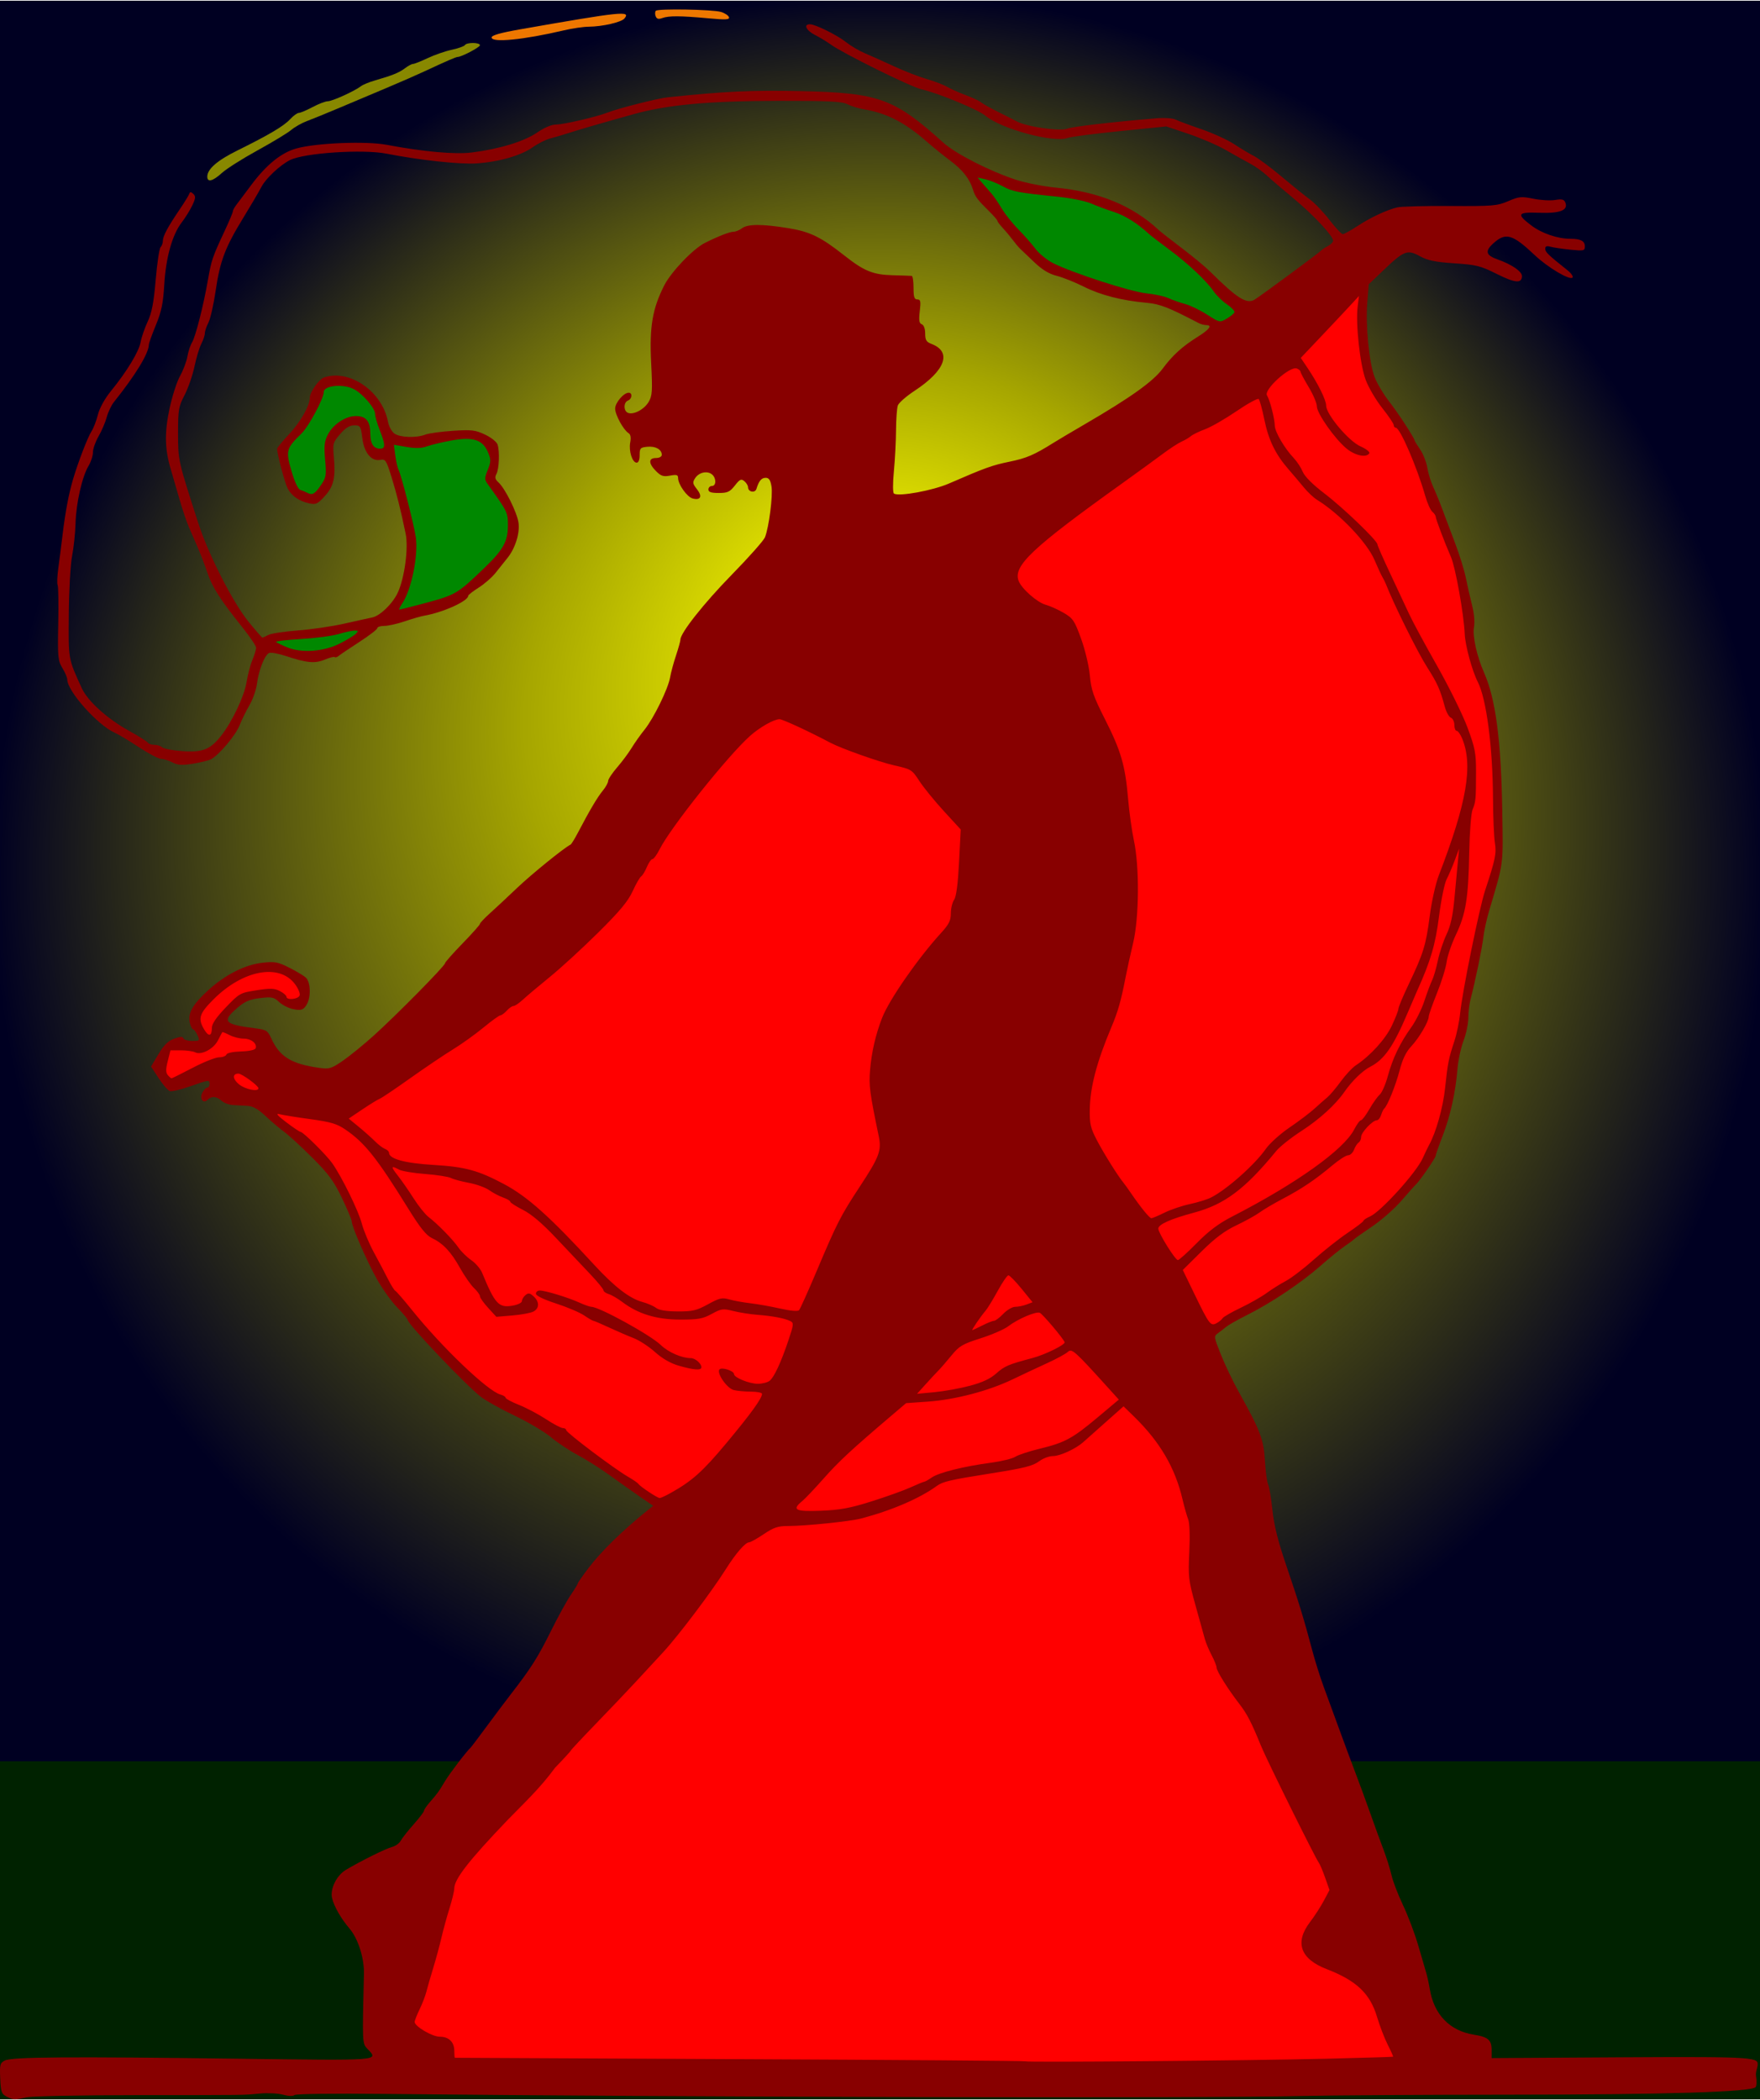<?xml version='1.0' encoding='us-ascii'?><!DOCTYPE svg PUBLIC '-//W3C//DTD SVG 1.0//EN' 'http://www.w3.org/TR/2001/REC-SVG-20010904/DTD/svg10.dtd'><svg xmlns="http://www.w3.org/2000/svg" xmlns:xlink="http://www.w3.org/1999/xlink" viewBox="0 0 755 900" version="1.1" x='0' y='0' width="503" height="600"><style type="text/css">

path,rect,circle,ellipse,polygon { 
  fill:#ffffff;stroke-width:0;stroke:none;fill-opacity:1; 
}
.space { fill:#002200;}
.sun { fill:url(#rg);}
.f1 { fill:#880000; }
.d1,.f2 { fill:#ff0000; }
.f3 { fill:#008800; }
.f4 { fill:#888800; }
.f5 { fill:#ee7700; }
.d2,.f6 { fill:#00ff00; }
.f7 { fill:#77ee00; }
.d3,.f8 { fill:#dddd00; }
.f9 { fill:#000088; }
.f10 { fill:#880088; }
.f11 { fill:#ee0077; }
.f12 { fill:#008888; }
.f13 { fill:#777777; }
.f14 { fill:#dd6666; }
.f15 { fill:#00ee77; }
.f16 { fill:#66dd66; }
.f17 { fill:#cccc55; }
.d4,.f18 { fill:#0000ff; }
.f19 { fill:#8800ff; }
.d5,.f20 { fill:#ff00ff;}
.f21 { fill:#0088ff; }
.f22 { fill:#8888ff; }
.f23 { fill:#ff88ff; }
.d6,.f24 { fill:#00ffff; }
.f25 { fill:#88ffff; }
.d7,.f26 { fill:#ffffff; }
</style>
<defs>
  <radialGradient id="rg" fy='.35'>
    <stop stop-color="#ffffff" stop-opacity="1" offset="0"/>
    <stop stop-color="#ffff00" stop-opacity="1" offset=".1"/>
    <stop stop-color="#d6d600" stop-opacity="1" offset=".2"/>
    <stop stop-color="#A6A600" stop-opacity="1" offset=".4"/>
    <stop stop-color="#000022" stop-opacity="1" offset="1"/>
  </radialGradient>
</defs>
<g><rect x='0' y='0' width="755" height="900" class='space'/>
<rect x='0' y='0' width="755" height="755" class='sun'/>
<g><path class="f1" d="m 2.886,898.828 c -2.228,-1.124 -2.532,-1.971 -2.791,-7.794 -0.265,-5.949 -0.086,-6.639 2,-7.713 2.957,-1.523 26.985,-1.704 100.541,-0.757 61.398,0.79 59.811,0.91 55.062,-4.145 -2.315,-2.464 -2.293,-2.022 -1.58,-32.3 0.158,-6.698 -2.513,-15.085 -6.16,-19.341 -3.642,-4.251 -6.666,-9.526 -7.512,-13.101 -0.92,-3.892 1.916,-9.698 5.903,-12.083 6.256,-3.743 17.187,-9.17 19.786,-9.822 1.481,-0.372 3.175,-1.578 3.765,-2.68 0.59,-1.102 3.078,-4.262 5.529,-7.022 2.451,-2.76 4.456,-5.387 4.456,-5.838 0,-0.451 1.138,-2.124 2.528,-3.717 3.351,-3.838 3.64,-4.237 6.436,-8.896 2.034,-3.39 9.273,-12.879 11.06,-14.5 0.303,-0.275 3.367,-4.325 6.808,-9 3.441,-4.675 8.176,-10.975 10.522,-14 8.523,-10.992 11.518,-15.707 17.015,-26.797 3.08,-6.214 6.957,-13.27 8.615,-15.68 1.659,-2.41 3.015,-4.634 3.015,-4.941 0,-0.307 2.054,-3.259 4.564,-6.56 5.436,-7.148 14.691,-16.189 25.339,-24.754 l 2.403,-1.933 -5.684,-3.917 c -3.126,-2.154 -8.932,-6.268 -12.903,-9.141 -3.97,-2.873 -10.144,-6.778 -13.719,-8.679 -3.575,-1.9 -8.75,-5.344 -11.5,-7.654 -2.75,-2.309 -9.725,-6.452 -15.5,-9.206 -5.775,-2.754 -12.3,-6.377 -14.5,-8.051 -6.243,-4.75 -31.5,-31.278 -31.5,-33.085 0,-0.371 -2.046,-2.797 -4.547,-5.389 -2.501,-2.592 -6.428,-8.089 -8.727,-12.214 -4.324,-7.758 -10.726,-22.469 -10.726,-24.647 0,-0.682 -1.899,-5.203 -4.22,-10.047 -3.472,-7.245 -5.733,-10.313 -12.75,-17.306 -4.691,-4.675 -10.08,-9.625 -11.975,-11 -1.895,-1.375 -5.478,-4.412 -7.963,-6.75 -3.229,-3.037 -5.456,-4.3 -7.805,-4.425 -1.808,-0.096 -4.639,-0.254 -6.292,-0.35 -1.653,-0.096 -3.826,-0.917 -4.829,-1.825 -2.154,-1.95 -4.304,-2.112 -5.966,-0.45 -1.935,1.935 -3.674,-0.446 -2.257,-3.093 0.62,-1.159 1.562,-2.107 2.093,-2.107 0.531,0 0.965,-0.675 0.965,-1.5 0,-1.937 -0.216,-1.911 -8.496,1.01 -3.848,1.358 -7.677,2.252 -8.51,1.988 -0.833,-0.264 -2.994,-2.741 -4.802,-5.503 l -3.288,-5.022 3.193,-5.338 c 2.345,-3.92 4.138,-5.68 6.752,-6.625 2.61,-0.944 3.66,-0.983 3.939,-0.149 0.209,0.626 1.907,1.138 3.775,1.138 3.259,0 3.349,-0.101 2.256,-2.5 -0.626,-1.375 -1.481,-2.5 -1.899,-2.5 -0.418,0 -1.049,-1.317 -1.403,-2.927 -0.88,-4.006 1.254,-7.748 7.864,-13.789 7.302,-6.674 15.765,-10.975 23.265,-11.823 5.3,-0.6 6.621,-0.363 11.424,2.045 2.987,1.497 6.219,3.416 7.181,4.264 2.232,1.965 2.332,8.955 0.172,12.039 -1.329,1.898 -2.157,2.15 -5.25,1.601 -2.019,-0.358 -4.835,-1.735 -6.256,-3.059 -2.323,-2.164 -3.155,-2.34 -8.228,-1.744 -4.434,0.521 -6.506,1.401 -9.666,4.106 -6.932,5.933 -5.875,7.162 7.628,8.868 4.707,0.594 5.293,0.964 6.813,4.285 3.633,7.942 8.598,10.987 20.671,12.678 4.218,0.591 5.116,0.318 10,-3.029 2.951,-2.023 8.948,-6.903 13.327,-10.846 9.604,-8.648 30.522,-29.856 30.532,-30.955 0,-0.432 3.381,-4.257 7.504,-8.5 4.123,-4.243 7.498,-8.033 7.5,-8.423 0,-0.39 1.904,-2.415 4.229,-4.5 2.324,-2.085 7.612,-7.016 11.75,-10.957 6.174,-5.881 20.339,-17.353 22.889,-18.538 0.349,-0.162 1.814,-2.545 3.256,-5.295 4.961,-9.463 8.244,-15.006 10.559,-17.827 1.276,-1.555 2.32,-3.44 2.32,-4.189 0,-0.749 1.731,-3.362 3.846,-5.806 2.115,-2.444 4.902,-6.184 6.192,-8.311 1.29,-2.127 3.8,-5.672 5.578,-7.878 3.941,-4.889 10.155,-17.612 10.964,-22.448 0.326,-1.948 1.454,-6.13 2.506,-9.295 1.052,-3.165 1.914,-6.254 1.914,-6.866 0,-2.876 10.106,-15.643 22.041,-27.843 7.243,-7.404 13.636,-14.604 14.207,-16 1.701,-4.163 3.469,-17.844 2.821,-21.829 -0.446,-2.744 -1.09,-3.709 -2.477,-3.709 -1.839,0 -2.918,1.283 -3.982,4.733 -0.601,1.948 -3.61,1.35 -3.61,-0.718 0,-0.699 -0.71,-1.86 -1.578,-2.58 -1.35,-1.12 -1.939,-0.848 -4.072,1.878 -2.135,2.728 -3.133,3.187 -6.922,3.187 -3.269,0 -4.428,-0.393 -4.428,-1.5 0,-0.825 0.675,-1.5 1.5,-1.5 1.914,0 1.952,-3.38 0.055,-4.954 -2.033,-1.687 -5.574,-0.927 -7.208,1.547 -1.22,1.847 -1.131,2.413 0.764,4.821 2.411,3.065 1.571,4.838 -1.867,3.939 -2.394,-0.626 -6.244,-6.032 -6.244,-8.767 0,-1.37 -0.631,-1.559 -3.445,-1.031 -2.855,0.536 -3.882,0.209 -6,-1.909 -3.305,-3.305 -3.328,-5.646 -0.055,-5.646 1.457,0 2.5,-0.575 2.5,-1.378 0,-2.289 -2.675,-3.778 -6.185,-3.441 -3.011,0.289 -3.314,0.617 -3.306,3.568 0.01,1.985 -0.49,3.25 -1.275,3.25 -1.873,0 -3.462,-4.976 -2.769,-8.672 0.4,-2.133 0.155,-3.464 -0.739,-4.01 -2.171,-1.328 -5.728,-7.855 -5.728,-10.512 0,-2.508 3.672,-6.806 5.814,-6.806 1.711,0 1.46,2.681 -0.315,3.362 -1.953,0.749 -1.94,4.532 0.018,5.284 2.425,0.93 6.95,-1.474 8.861,-4.709 1.55,-2.625 1.678,-4.612 1.072,-16.708 -0.777,-15.499 0.524,-23.219 5.599,-33.229 2.949,-5.817 12.417,-15.713 17.451,-18.24 5.683,-2.853 10.572,-4.76 12.284,-4.792 0.944,-0.018 2.59,-0.693 3.657,-1.5 2.442,-1.847 8.608,-1.858 19.831,-0.037 9.323,1.513 14.02,3.8 23.989,11.68 8.489,6.71 12.334,8.288 20.739,8.509 4.125,0.108 7.838,0.238 8.25,0.288 0.412,0.05 0.75,2.341 0.75,5.091 0,3.967 0.339,5 1.639,5 1.381,0 1.545,0.794 1.042,5.047 -0.462,3.902 -0.267,5.174 0.861,5.607 0.884,0.339 1.458,1.905 1.458,3.977 0,2.783 0.496,3.606 2.668,4.432 8.922,3.392 6.051,11.396 -7.217,20.118 -3.548,2.333 -6.778,5.159 -7.177,6.28 -0.399,1.121 -0.748,5.863 -0.776,10.538 -0.028,4.675 -0.439,12.597 -0.914,17.605 -0.512,5.401 -0.494,9.333 0.044,9.666 2.176,1.345 16.638,-1.311 23.588,-4.331 15.577,-6.77 18.535,-7.835 25.968,-9.357 7.263,-1.486 10.585,-2.911 18.815,-8.069 1.925,-1.206 8,-4.811 13.5,-8.011 19.543,-11.369 29.32,-18.345 33.363,-23.803 4.322,-5.835 8.409,-9.526 15.387,-13.896 4.8,-3.006 6.011,-4.803 3.236,-4.803 -0.833,0 -2.295,-0.408 -3.25,-0.907 -12.861,-6.72 -16.549,-8.149 -22.393,-8.673 -10.518,-0.943 -19.644,-3.295 -26.825,-6.911 -3.742,-1.885 -8.948,-3.966 -11.568,-4.626 -3.316,-0.835 -6.229,-2.595 -9.587,-5.791 -2.653,-2.526 -5.395,-5.137 -6.094,-5.803 -0.699,-0.666 -2.171,-2.418 -3.271,-3.893 -1.1,-1.475 -3.013,-3.763 -4.25,-5.085 -1.238,-1.321 -2.25,-2.676 -2.25,-3.01 0,-0.334 -1.688,-2.271 -3.75,-4.304 -4.834,-4.764 -5.846,-6.125 -6.742,-9.074 -1.401,-4.611 -4.395,-8.44 -9.69,-12.394 -2.925,-2.184 -7.38,-5.784 -9.9,-8 -9.549,-8.397 -17.332,-12.425 -27.159,-14.058 -2.342,-0.389 -5.563,-1.376 -7.157,-2.192 -2.357,-1.207 -7.914,-1.477 -29.729,-1.443 -29.718,0.046 -47.465,1.68 -61.872,5.697 -14.247,3.972 -23.279,6.592 -28,8.122 -2.475,0.802 -6.021,1.849 -7.88,2.326 -1.859,0.477 -5.234,2.177 -7.5,3.777 -5.014,3.541 -14.433,6.25 -23.993,6.901 -7.139,0.486 -24.563,-1.39 -38.626,-4.158 -10.219,-2.012 -35.404,-0.343 -41.5,2.75 -4.29,2.177 -10.352,7.866 -12.221,11.469 -1.079,2.08 -4.584,8.056 -7.79,13.281 -7.782,12.685 -9.98,18.478 -11.846,31.23 -0.864,5.901 -2.262,12.066 -3.107,13.7 -0.845,1.634 -1.536,3.691 -1.536,4.57 0,0.88 -0.677,2.909 -1.506,4.511 -0.828,1.601 -2.153,5.989 -2.944,9.751 -0.791,3.761 -2.701,9.275 -4.244,12.252 -2.58,4.978 -2.805,6.299 -2.796,16.45 0.01,11.647 -0.025,11.491 8.701,38.537 4.29,13.295 14.717,33.779 21.415,42.069 3.08,3.812 5.804,6.931 6.053,6.931 0.249,0 1.401,-0.507 2.559,-1.127 1.158,-0.62 6.866,-1.486 12.684,-1.923 5.818,-0.438 14.853,-1.771 20.078,-2.962 5.225,-1.191 10.504,-2.357 11.732,-2.591 3.378,-0.643 8.82,-5.904 11.025,-10.658 2.926,-6.309 4.649,-19.162 3.386,-25.26 -2.132,-10.295 -3.861,-17.206 -6.143,-24.556 -2.162,-6.963 -2.545,-7.541 -4.727,-7.124 -3.847,0.735 -6.945,-3.017 -7.739,-9.374 -0.639,-5.114 -0.838,-5.425 -3.479,-5.425 -1.995,0 -3.73,1.079 -6.033,3.75 -3.076,3.569 -3.205,4.047 -2.674,9.901 0.8,8.819 -0.078,12.524 -3.974,16.776 -3.024,3.301 -3.777,3.643 -6.629,3.017 -4.346,-0.955 -7.566,-3.194 -9.237,-6.426 -1.221,-2.362 -4.509,-14.739 -4.509,-16.974 0,-0.458 2.28,-3.242 5.068,-6.188 4.837,-5.112 8.932,-12.251 8.932,-15.571 0,-2.561 3.946,-8.132 6.3,-8.894 10.951,-3.547 24.837,6.163 27.257,19.058 0.371,1.98 1.623,4.264 2.782,5.075 2.444,1.712 9.314,1.939 13.26,0.438 1.501,-0.571 6.818,-1.304 11.815,-1.629 8.046,-0.524 9.625,-0.337 13.798,1.63 2.641,1.245 5.003,3.137 5.373,4.305 0.957,3.016 0.654,10.416 -0.516,12.603 -0.772,1.444 -0.559,2.28 0.924,3.622 2.796,2.531 7.856,12.692 8.547,17.164 0.691,4.475 -1.403,11.17 -4.778,15.277 -1.244,1.514 -3.495,4.33 -5.002,6.258 -1.507,1.928 -4.77,4.788 -7.25,6.356 -2.48,1.568 -4.51,3.151 -4.51,3.518 0,2.282 -10.849,7.181 -19,8.58 -1.375,0.236 -5.089,1.312 -8.254,2.391 -3.165,1.079 -7.102,1.962 -8.75,1.962 -1.648,0 -2.996,0.424 -2.996,0.943 0,0.518 -3.487,3.201 -7.75,5.962 -4.263,2.76 -8.264,5.459 -8.893,5.997 -0.629,0.538 -1.368,0.754 -1.642,0.48 -0.274,-0.274 -2.194,0.21 -4.266,1.076 -4.207,1.758 -7.755,1.432 -16.658,-1.528 -3.14,-1.044 -6.367,-1.645 -7.172,-1.336 -1.894,0.727 -4.526,7.348 -5.271,13.261 -0.322,2.556 -1.767,6.671 -3.21,9.146 -1.444,2.475 -3.359,6.379 -4.256,8.675 -1.628,4.166 -8.766,12.651 -12.186,14.485 -0.992,0.532 -4.482,1.399 -7.756,1.926 -4.777,0.769 -6.532,0.658 -8.896,-0.564 -1.62,-0.838 -3.805,-1.523 -4.856,-1.523 -1.051,0 -5.316,-2.245 -9.477,-4.988 -4.161,-2.744 -8.836,-5.543 -10.389,-6.221 -7.242,-3.163 -20.314,-17.811 -20.327,-22.775 0,-0.834 -0.943,-3.055 -2.09,-4.937 -1.92,-3.149 -2.062,-4.664 -1.782,-19 0.168,-8.568 0.05,-16.028 -0.26,-16.578 -0.311,-0.55 -0.196,-3.7 0.255,-7 0.451,-3.3 1.279,-9.825 1.84,-14.5 1.186,-9.886 2.658,-17.67 4.538,-24 2.217,-7.465 6.294,-18.031 7.909,-20.496 0.836,-1.275 2.057,-4.455 2.715,-7.066 0.725,-2.878 2.93,-6.877 5.599,-10.154 6.858,-8.419 11.984,-16.876 12.736,-21.01 0.378,-2.076 1.738,-6.024 3.024,-8.774 1.77,-3.786 2.606,-8.147 3.443,-17.964 0.608,-7.13 1.549,-13.407 2.092,-13.95 0.542,-0.543 0.986,-1.783 0.986,-2.756 0,-2 2.117,-5.941 7.271,-13.534 1.942,-2.862 3.745,-5.787 4.005,-6.5 0.377,-1.033 0.741,-1.044 1.789,-0.056 1.083,1.022 1.002,1.896 -0.462,4.965 -0.977,2.049 -3.008,5.316 -4.513,7.26 -4.04,5.218 -6.805,15.054 -7.486,26.636 -0.473,8.037 -1.208,11.59 -3.599,17.388 -1.653,4.008 -3.009,7.787 -3.015,8.399 -0.033,3.7 -5.741,13.072 -14.993,24.612 -1.102,1.375 -2.489,4.3 -3.082,6.5 -0.593,2.2 -2.166,5.88 -3.496,8.178 -1.33,2.298 -2.418,5.395 -2.418,6.882 0,1.487 -0.849,4.107 -1.886,5.822 -2.742,4.533 -5.336,15.988 -5.575,24.618 -0.114,4.125 -0.78,10.425 -1.479,14 -0.704,3.598 -1.336,14.761 -1.416,25.003 -0.154,19.696 -0.311,18.803 5.578,31.713 2.522,5.528 10.964,13.142 20.264,18.276 4.106,2.267 7.729,4.546 8.049,5.065 0.321,0.519 1.591,0.943 2.824,0.943 1.233,0 2.721,0.48 3.308,1.067 0.587,0.587 4.412,1.32 8.5,1.629 8.747,0.662 12.097,-0.631 16.721,-6.449 4.791,-6.029 10.042,-17.085 11.032,-23.229 0.504,-3.13 1.628,-7.395 2.498,-9.477 0.87,-2.082 1.582,-4.411 1.582,-5.174 0,-0.763 -2.608,-4.646 -5.795,-8.628 -9.556,-11.939 -13.018,-17.324 -15.065,-23.433 -1.07,-3.194 -2.927,-8.057 -4.126,-10.807 -1.199,-2.75 -2.958,-6.8 -3.91,-9 -0.951,-2.2 -2.764,-7.6 -4.028,-12 -1.264,-4.4 -2.929,-10.127 -3.7,-12.728 -2.562,-8.64 -2.706,-15.594 -0.534,-25.871 1.116,-5.279 3.144,-11.597 4.509,-14.041 1.364,-2.444 2.794,-6.224 3.177,-8.402 0.383,-2.177 1.268,-4.874 1.966,-5.992 1.508,-2.417 4.907,-15.787 6.857,-26.967 1.468,-8.42 1.901,-9.678 7.287,-21.188 1.85,-3.954 3.364,-7.575 3.364,-8.047 0,-0.472 0.676,-1.737 1.502,-2.812 0.826,-1.074 3.731,-4.944 6.455,-8.599 6.441,-8.644 12.845,-13.813 19.34,-15.613 8.548,-2.368 29.913,-3.228 38.703,-1.557 15.542,2.954 29.285,4.197 36.5,3.301 11.708,-1.454 22.486,-4.732 27.964,-8.505 3.108,-2.141 6.248,-3.48 8.157,-3.48 3.271,0 17.469,-3.295 22.133,-5.137 4.531,-1.79 21.458,-6.087 25.746,-6.537 24.471,-2.566 36.2,-3.114 57,-2.665 33.639,0.726 40.23,3.102 61.282,22.094 5.288,4.77 19.898,12.23 31.185,15.923 4.107,1.344 11.757,2.854 17,3.356 18.465,1.769 33.106,7.781 44.141,18.127 0.785,0.736 5.244,4.229 9.909,7.764 4.665,3.534 10.105,8.034 12.089,10 11.742,11.636 15.81,14.21 19.205,12.152 2.651,-1.607 27.983,-20.293 28.688,-21.162 0.275,-0.339 1.512,-1.149 2.75,-1.801 1.238,-0.652 2.25,-1.669 2.25,-2.261 0,-2.079 -8.429,-11.112 -16.921,-18.133 -4.718,-3.901 -9.929,-8.373 -11.579,-9.936 -1.65,-1.563 -4.87,-3.842 -7.156,-5.063 -2.286,-1.222 -7.011,-3.86 -10.5,-5.863 -3.489,-2.003 -10.63,-5.084 -15.869,-6.846 l -9.524,-3.205 -19.976,2.016 c -10.986,1.109 -21.045,2.421 -22.352,2.915 -5.942,2.248 -28.554,-3.864 -35.303,-9.542 -3.127,-2.632 -20.22,-9.676 -27.632,-11.388 -4.551,-1.051 -33.498,-15.357 -38.657,-19.106 -1.667,-1.211 -4.719,-3.061 -6.782,-4.11 -3.792,-1.929 -5.061,-4.593 -2.188,-4.593 2.358,0 11.753,4.674 15.7,7.811 1.919,1.525 5.458,3.601 7.864,4.613 2.406,1.012 8.027,3.531 12.492,5.599 4.465,2.068 10.765,4.518 14,5.446 3.235,0.928 7.231,2.458 8.882,3.401 1.65,0.943 5.25,2.545 8,3.559 2.75,1.015 5.675,2.394 6.5,3.066 0.825,0.671 3.975,2.443 7,3.937 3.025,1.494 6.774,3.4 8.331,4.236 4.284,2.3 18.537,4.346 21.629,3.104 2.199,-0.883 18.878,-2.822 38.426,-4.467 3.238,-0.272 6.838,-0.023 8,0.555 1.162,0.577 6.163,2.441 11.113,4.14 4.95,1.7 11.252,4.577 14.006,6.394 2.753,1.817 6.578,4.107 8.5,5.088 1.922,0.982 7.305,4.988 11.963,8.902 4.657,3.914 10.116,8.318 12.129,9.786 2.013,1.468 5.766,5.405 8.34,8.75 2.574,3.345 5.139,6.081 5.702,6.081 0.562,0 3.348,-1.527 6.191,-3.393 5.673,-3.723 12.514,-6.939 17.169,-8.071 1.65,-0.401 11.893,-0.676 22.762,-0.61 18.287,0.11 20.144,-0.045 24.871,-2.079 4.618,-1.986 5.649,-2.086 10.738,-1.04 3.096,0.637 7.309,0.883 9.361,0.547 3.004,-0.491 3.865,-0.265 4.412,1.162 1.249,3.254 -2.327,4.64 -11.145,4.321 -9.444,-0.342 -9.985,0.495 -3.5,5.414 4.52,3.429 11.322,5.748 16.861,5.748 4.345,0 6.139,0.95 6.139,3.252 0,1.9 -0.423,1.995 -6.25,1.411 -3.438,-0.345 -7.263,-0.912 -8.5,-1.261 -1.624,-0.458 -2.25,-0.212 -2.25,0.884 0,1.404 1.316,2.674 9.5,9.165 1.65,1.309 2.638,2.743 2.195,3.187 -1.23,1.233 -10.591,-4.329 -16.195,-9.623 -9.518,-8.991 -12.423,-9.842 -17.651,-5.17 -3.85,3.44 -3.404,5.205 1.775,7.028 5.998,2.112 10.376,5.109 10.376,7.103 0,3.276 -2.932,3.033 -10.771,-0.893 -6.972,-3.492 -8.758,-3.94 -18.229,-4.571 -8.298,-0.553 -11.41,-1.2 -14.839,-3.084 -5.336,-2.933 -6.785,-2.36 -15.767,6.233 l -6.107,5.841 -0.625,7.69 c -0.806,9.908 0.77,25.961 3.159,32.164 1.028,2.67 3.851,7.388 6.274,10.486 3.818,4.881 10.906,15.758 10.906,16.737 0,0.184 1.063,1.901 2.362,3.815 1.299,1.914 2.672,5.418 3.05,7.786 0.379,2.368 1.531,6.109 2.561,8.314 1.03,2.205 2.781,6.484 3.892,9.509 1.111,3.025 3.567,9.55 5.458,14.5 1.891,4.95 3.978,11.7 4.638,15 0.66,3.3 1.86,8.581 2.667,11.736 0.877,3.427 1.195,7.19 0.79,9.346 -0.694,3.701 1.266,12.522 4.314,19.418 5.014,11.342 7.328,28.916 7.832,59.5 0.39,23.616 0.676,21.44 -5.601,42.542 -1.07,3.598 -2.203,8.773 -2.518,11.5 -0.547,4.745 -3.482,18.941 -5.494,26.574 -0.524,1.989 -0.953,5.589 -0.954,8 -3e-4,2.411 -0.923,6.812 -2.051,9.779 -1.128,2.968 -2.294,8.368 -2.59,12 -0.829,10.145 -3.038,20.145 -6.348,28.743 -1.655,4.299 -3.01,8.163 -3.01,8.586 0,0.885 -6.798,10.774 -8.438,12.275 -0.601,0.55 -3.444,3.73 -6.319,7.067 -2.874,3.337 -8.492,8.276 -12.485,10.975 -3.992,2.699 -7.484,5.165 -7.759,5.481 -0.275,0.315 -2.075,1.645 -4,2.955 -1.925,1.31 -6.65,5.149 -10.5,8.532 -8.221,7.222 -21.084,15.831 -31.36,20.988 -4.023,2.019 -8.062,4.299 -8.977,5.067 -0.915,0.768 -2.51,2.005 -3.545,2.749 -1.819,1.307 -1.776,1.617 1.284,9.269 1.742,4.354 5.174,11.517 7.628,15.917 9.247,16.582 10.681,20.348 11.226,29.5 0.278,4.675 0.898,9.259 1.377,10.187 0.479,0.928 1.299,5.824 1.822,10.88 0.677,6.541 2.388,13.41 5.933,23.813 5.472,16.058 7.697,23.315 11.076,36.12 1.234,4.675 3.49,11.875 5.015,16 1.525,4.125 4.577,12.45 6.782,18.5 2.205,6.05 5.383,14.6 7.062,19 1.679,4.4 4.481,12.05 6.226,17 1.746,4.95 4.247,11.812 5.558,15.25 1.311,3.437 2.859,8.368 3.439,10.956 0.58,2.589 2.799,8.378 4.931,12.865 2.132,4.487 5.041,12.157 6.465,17.044 1.424,4.887 2.989,10.235 3.478,11.885 0.489,1.65 1.182,4.8 1.539,7 1.779,10.968 8.527,17.985 18.884,19.637 6.161,0.982 7.657,2.268 7.657,6.581 l 0,3.473 56.45,-0.346 c 58.538,-0.358 57.913,0.135 57.648,3.536 -0.088,1.13 -0.982,2.815 -0.636,4.792 0.319,1.829 0.234,3.827 -0.191,4.439 -1.454,2.1 -38.243,3.231 -106.271,3.266 -37.125,0.019 -76.725,0.27 -88,0.556 -40.648,1.034 -264.318,0.525 -394.478,-0.898 -21.201,-0.232 -37.443,-0.019 -38.066,0.499 -0.652,0.541 -2.615,0.481 -4.9,-0.149 -2.096,-0.579 -6.566,-0.804 -9.934,-0.499 -7.901,0.714 -3.664,0.659 -53.122,0.681 -23.65,0.01 -44.8,0.438 -47,0.951 -5.16,1.203 -5.527,1.189 -8.5,-0.31 z"/>
  <path class="f2" d="M 569.386,882.556 c 15.4,-0.371 28.097,-0.755 28.216,-0.855 0.119,-0.099 -0.914,-2.409 -2.294,-5.132 -1.38,-2.723 -3.448,-8.101 -4.595,-11.951 -2.983,-10.012 -8.815,-15.539 -21.621,-20.487 -11.296,-4.365 -13.797,-11.428 -7.138,-20.15 1.937,-2.537 4.612,-6.668 5.945,-9.181 l 2.423,-4.568 -1.866,-5.307 c -1.026,-2.919 -2.238,-5.789 -2.693,-6.379 -1.468,-1.904 -22.299,-43.987 -24.776,-50.053 -4.192,-10.265 -6,-13.768 -9.342,-18.094 -4.894,-6.337 -9.759,-14.092 -9.759,-15.558 0,-0.715 -0.944,-3.082 -2.097,-5.261 -1.153,-2.179 -2.47,-5.311 -2.926,-6.961 -0.456,-1.65 -2.269,-8.175 -4.029,-14.5 -2.993,-10.755 -3.164,-12.237 -2.65,-22.884 0.332,-6.862 0.14,-12.423 -0.484,-14 -0.569,-1.439 -1.668,-5.316 -2.442,-8.616 -3.166,-13.498 -9.663,-24.581 -20.76,-35.413 l -4.521,-4.413 -7.792,6.913 c -4.285,3.802 -8.57,7.611 -9.521,8.465 -3.154,2.83 -9.925,5.949 -12.914,5.949 -1.62,0 -4.23,0.949 -5.799,2.109 -2.952,2.183 -6.279,3.022 -21.566,5.442 -16.74,2.65 -19.933,3.394 -22.47,5.236 -7.43,5.396 -19.385,10.54 -32.53,13.997 -4.751,1.249 -23.915,3.217 -31.335,3.217 -4.336,0 -6.143,0.606 -10.441,3.5 -2.858,1.925 -5.681,3.5 -6.274,3.5 -1.6,0 -5.702,4.732 -9.954,11.482 -6.042,9.591 -20.284,28.468 -26.797,35.518 -3.303,3.575 -8.712,9.425 -12.02,13 -3.308,3.575 -10.889,11.537 -16.847,17.693 -5.958,6.156 -10.832,11.366 -10.832,11.578 0,0.211 -3.038,3.523 -6.75,7.359 -6.637,9.066 -13.532,15.361 -20.25,22.301 -16.706,17.433 -22.988,25.491 -23.013,29.515 -0.01,1.13 -0.934,4.979 -2.059,8.554 -1.125,3.575 -2.669,9.2 -3.43,12.5 -0.761,3.3 -2.348,9.15 -3.526,13 -1.178,3.85 -2.499,8.434 -2.937,10.188 -0.438,1.753 -1.75,5.158 -2.915,7.566 -1.166,2.408 -2.119,4.85 -2.119,5.426 0,1.89 7.522,6.32 10.732,6.32 3.917,0 6.268,2.277 6.268,6.071 0,1.611 0.113,2.949 0.25,2.974 0.138,0.025 55.15,0.288 122.25,0.585 67.1,0.297 122.169,0.708 122.375,0.914 0.525,0.522 95.734,-0.29 129.625,-1.106 z m -195.5,-239.008 c 6.325,-1.99 13.875,-4.701 16.777,-6.024 2.903,-1.323 5.533,-2.405 5.846,-2.405 0.312,0 1.763,-0.82 3.223,-1.823 3.09,-2.122 13.579,-4.739 25.346,-6.322 4.551,-0.612 9.265,-1.763 10.476,-2.557 1.211,-0.794 5.917,-2.345 10.456,-3.446 10.81,-2.624 14.053,-4.379 24.882,-13.464 l 9.055,-7.598 -4.201,-4.645 c -14.958,-16.539 -15.922,-17.399 -17.704,-15.786 -0.928,0.84 -4.83,2.963 -8.672,4.719 -3.841,1.755 -10.584,4.92 -14.984,7.032 -10.364,4.976 -24.607,8.714 -36.346,9.541 l -9.346,0.658 -6.579,5.596 c -16.86,14.34 -22.337,19.424 -28.787,26.717 -3.818,4.317 -7.955,8.676 -9.192,9.687 -4.599,3.755 -3.041,4.56 8,4.135 8.258,-0.318 12.485,-1.098 21.75,-4.014 z m -86.28,-3.543 c 9.318,-5.21 13.812,-9.223 23.984,-21.424 10.56,-12.665 15.296,-19.211 15.296,-21.139 0,-0.517 -2.138,-0.944 -4.75,-0.95 -2.612,-0.006 -5.941,-0.314 -7.397,-0.686 -2.962,-0.756 -7.521,-7.421 -6.069,-8.873 1.036,-1.037 6.216,0.668 6.216,2.045 0,1.488 6.538,4.139 10.21,4.139 1.874,0 4.133,-0.562 5.018,-1.25 1.965,-1.525 4.901,-7.837 8.147,-17.515 2.224,-6.63 2.292,-7.339 0.781,-8.109 -2.318,-1.182 -7.698,-2.207 -14.156,-2.699 -3.025,-0.23 -7.66,-0.961 -10.3,-1.624 -4.438,-1.115 -5.138,-1.021 -9.286,1.246 -3.86,2.109 -5.774,2.448 -13.7,2.423 -10.109,-0.032 -17.887,-2.424 -24.733,-7.605 -1.914,-1.449 -4.493,-2.941 -5.731,-3.317 -1.238,-0.376 -2.25,-1.111 -2.25,-1.633 0,-0.522 -2.669,-3.754 -5.932,-7.183 -3.263,-3.428 -9.819,-10.358 -14.571,-15.4 -5.771,-6.124 -10.442,-10.079 -14.068,-11.914 -2.986,-1.511 -5.429,-3.079 -5.429,-3.485 0,-0.406 -1.37,-1.216 -3.044,-1.8 -1.674,-0.584 -4.361,-1.999 -5.97,-3.144 -1.609,-1.146 -5.527,-2.562 -8.706,-3.148 -3.179,-0.586 -6.656,-1.524 -7.727,-2.085 -1.071,-0.561 -6.021,-1.331 -11,-1.711 -4.979,-0.38 -10.037,-1.221 -11.238,-1.869 -3.546,-1.912 -3.654,-1.393 -0.532,2.573 1.624,2.062 4.671,6.45 6.772,9.75 2.101,3.3 4.973,6.884 6.382,7.964 3.945,3.025 10.469,9.695 12.837,13.125 1.173,1.699 3.648,4.128 5.5,5.396 1.852,1.269 3.943,3.704 4.648,5.411 5.532,13.402 7.109,15.112 13.015,14.114 2.295,-0.388 4.062,-1.247 4.062,-1.976 0,-0.709 0.683,-1.857 1.519,-2.55 1.243,-1.032 1.879,-0.935 3.5,0.533 2.557,2.314 2.527,5.12 -0.07,6.51 -1.128,0.604 -5.171,1.359 -8.984,1.679 l -6.933,0.581 -3.516,-3.839 c -1.934,-2.111 -3.517,-4.348 -3.517,-4.969 0,-0.622 -1.136,-2.197 -2.524,-3.502 -1.388,-1.304 -4.113,-5.212 -6.055,-8.685 -3.892,-6.959 -7.244,-10.506 -12.111,-12.816 -2.336,-1.108 -5.021,-4.447 -9.853,-12.25 -13.671,-22.078 -18.842,-28.584 -27.28,-34.319 -3.534,-2.402 -6.27,-3.204 -15,-4.395 -5.873,-0.801 -11.802,-1.752 -13.177,-2.114 -1.753,-0.461 -0.878,0.576 2.931,3.472 2.987,2.271 5.759,4.129 6.16,4.129 1.083,0 11.196,10.036 13.606,13.504 4.178,6.009 11.203,20.353 12.614,25.754 0.795,3.044 3.127,8.619 5.183,12.388 2.056,3.77 4.791,8.947 6.077,11.506 1.286,2.558 2.697,4.808 3.134,5 0.437,0.192 3.691,3.948 7.23,8.348 12.83,15.949 32.399,34.634 37.815,36.106 1.238,0.336 2.25,0.96 2.25,1.387 0,0.426 2.587,1.809 5.75,3.072 3.163,1.263 8.369,4.015 11.571,6.116 3.201,2.101 6.464,3.82 7.25,3.82 0.786,0 1.429,0.402 1.429,0.894 0,1.043 20.533,16.52 26.447,19.934 2.217,1.28 4.261,2.686 4.542,3.123 0.733,1.141 8.133,6.049 9.12,6.049 0.457,0 2.531,-0.951 4.611,-2.114 z m 3.455,-54.668 c -3.435,-0.999 -7.013,-3.066 -10.081,-5.824 -2.615,-2.352 -6.744,-5.041 -9.175,-5.976 -2.431,-0.935 -7.184,-2.987 -10.562,-4.56 -3.379,-1.573 -6.396,-2.86 -6.706,-2.86 -0.309,0 -2.091,-1.037 -3.959,-2.305 -1.868,-1.268 -7.288,-3.571 -12.044,-5.118 -5.335,-1.735 -8.648,-3.343 -8.648,-4.195 0,-0.76 0.748,-1.382 1.662,-1.382 2.356,0 12.094,2.969 16.904,5.153 2.236,1.016 4.588,1.847 5.227,1.847 3.371,0 25.379,12.1 29.777,16.371 3.188,3.096 8.979,5.629 12.868,5.629 1.907,0 4.562,2.286 4.562,3.929 0,1.421 -3.322,1.181 -9.825,-0.71 z m 124.991,8.641 c 5.404,-1.434 8.758,-3.005 11.365,-5.325 3.533,-3.143 5.189,-3.846 15.469,-6.569 5.468,-1.448 14.253,-5.783 13.816,-6.817 -0.769,-1.822 -9.448,-12.067 -10.661,-12.585 -1.636,-0.698 -9.415,2.634 -13.6,5.826 -1.68,1.281 -6.992,3.584 -11.805,5.117 -7.765,2.473 -9.172,3.304 -12.5,7.378 -2.063,2.525 -4.55,5.396 -5.527,6.38 -0.977,0.984 -3.452,3.645 -5.5,5.914 l -3.723,4.125 7.5,-0.705 c 4.125,-0.388 10.95,-1.62 15.166,-2.739 z m 5.334,-25.86 c 2.158,-1.1 4.418,-2 5.024,-2 0.606,0 2.395,-1.35 3.976,-3 1.581,-1.65 3.886,-3 5.122,-3 1.236,0 3.413,-0.443 4.837,-0.984 l 2.589,-0.984 -4.696,-5.766 c -2.583,-3.171 -5.126,-5.766 -5.651,-5.766 -0.525,0 -2.585,2.99 -4.578,6.645 -1.993,3.655 -4.335,7.48 -5.206,8.5 -2.173,2.546 -6.134,8.355 -5.696,8.355 0.196,0 2.122,-0.9 4.279,-2 z m 103.064,-3.103 c 0.371,-0.601 3.884,-2.625 7.806,-4.497 3.922,-1.873 8.931,-4.725 11.131,-6.339 2.2,-1.614 5.906,-3.939 8.236,-5.167 2.33,-1.228 7.73,-5.354 12,-9.167 4.27,-3.814 10.802,-8.972 14.514,-11.463 3.712,-2.491 6.75,-4.809 6.75,-5.152 0,-0.343 1.276,-1.188 2.835,-1.878 4.688,-2.075 19.897,-18.887 22.598,-24.98 0.915,-2.064 2.144,-4.618 2.731,-5.674 2.962,-5.333 5.977,-16.07 6.855,-24.408 1.13,-10.731 1.512,-12.654 4.002,-20.171 1.002,-3.025 2.111,-8.425 2.463,-12 0.88,-8.928 8.25,-45.152 10.682,-52.5 4.423,-13.366 4.954,-15.951 4.215,-20.5 -0.403,-2.475 -0.765,-11.025 -0.806,-19 -0.113,-22.024 -2.827,-42.774 -6.54,-50 -2.403,-4.677 -5.366,-15.545 -5.589,-20.5 -0.387,-8.593 -3.95,-28.536 -5.895,-33 -2.672,-6.131 -6.551,-16.372 -6.551,-17.298 0,-0.526 -0.654,-1.5 -1.453,-2.163 -0.799,-0.663 -2.18,-3.756 -3.067,-6.872 -3.482,-12.227 -10.801,-29.166 -12.602,-29.166 -0.483,0 -0.877,-0.499 -0.877,-1.108 0,-0.61 -2.212,-3.888 -4.916,-7.286 -2.704,-3.398 -5.915,-8.862 -7.136,-12.142 -2.44,-6.556 -4.349,-24.037 -3.435,-31.464 l 0.554,-4.5 -3.204,3.5 c -1.762,1.925 -7.377,7.902 -12.478,13.282 l -9.274,9.782 2.843,4.218 c 4.511,6.693 8.046,13.825 8.046,16.235 0,3.771 9.646,15.233 14.701,17.469 2.449,1.083 4.162,2.427 3.814,2.991 -1.247,2.017 -6.083,1.003 -9.79,-2.052 -5.026,-4.143 -12.724,-15.1 -12.724,-18.11 0,-1.338 -1.575,-5.047 -3.5,-8.244 -1.925,-3.197 -3.5,-6.16 -3.5,-6.584 0,-0.425 -0.716,-1.047 -1.591,-1.382 -2.986,-1.146 -14.338,9.124 -12.778,11.56 1.218,1.902 3.273,9.869 3.325,12.891 0.047,2.725 4.162,9.76 8.219,14.052 1.355,1.434 3.062,4.052 3.794,5.819 0.835,2.015 4.308,5.479 9.314,9.29 8.08,6.151 22.717,20.219 22.717,21.834 0,0.483 2.503,6.182 5.562,12.665 3.059,6.482 6.698,14.261 8.085,17.286 1.387,3.025 6.733,12.925 11.879,22 5.146,9.075 11.025,20.986 13.065,26.47 3.273,8.799 3.708,11.031 3.7,19 -0.011,11.85 -0.112,12.972 -1.47,16.251 -0.648,1.565 -1.279,9.601 -1.443,18.395 -0.367,19.649 -1.453,26.37 -5.701,35.28 -1.863,3.907 -3.659,9.171 -3.991,11.697 -0.332,2.526 -2.198,8.545 -4.145,13.376 -1.947,4.83 -3.541,9.358 -3.541,10.062 0,2.149 -4.16,9.221 -7.516,12.78 -2.202,2.334 -3.724,5.482 -4.97,10.277 -1.683,6.476 -5.241,15.287 -6.628,16.412 -0.339,0.275 -0.932,1.512 -1.318,2.75 -0.386,1.238 -1.21,2.25 -1.83,2.25 -1.812,0 -6.737,5.211 -6.737,7.128 0,0.965 -0.478,2.049 -1.062,2.41 -0.584,0.361 -1.473,1.737 -1.975,3.059 -0.502,1.322 -1.641,2.403 -2.529,2.403 -0.888,0 -3.937,1.949 -6.775,4.331 -7.297,6.125 -13.096,10.036 -21.154,14.268 -3.847,2.02 -8.347,4.671 -10,5.891 -1.653,1.22 -6.155,3.714 -10.005,5.544 -5.083,2.415 -9.191,5.495 -15.002,11.245 l -8.002,7.919 5.167,10.652 c 6.181,12.741 6.779,13.521 9.329,12.156 1.043,-0.558 2.2,-1.506 2.571,-2.107 z m -220.742,-5.987 c 4.961,-2.723 6.051,-2.971 9.155,-2.083 1.938,0.554 5.999,1.293 9.024,1.643 3.025,0.349 8.769,1.371 12.764,2.269 4.479,1.008 7.594,1.275 8.126,0.698 0.474,-0.515 3.902,-8.136 7.618,-16.936 8.671,-20.535 10.232,-23.585 18.504,-36.157 8.254,-12.545 9.326,-15.382 8.081,-21.384 -3.913,-18.864 -4.299,-21.821 -3.736,-28.564 0.641,-7.675 2.401,-15.265 5.192,-22.395 3.034,-7.75 15.351,-25.482 25.15,-36.207 3.496,-3.826 4.301,-5.422 4.301,-8.527 0,-2.101 0.628,-4.717 1.395,-5.812 0.93,-1.328 1.637,-6.683 2.12,-16.071 l 0.725,-14.079 -7.254,-7.902 c -3.99,-4.346 -8.714,-10.152 -10.499,-12.902 -3.144,-4.844 -3.476,-5.052 -10.655,-6.659 -6.492,-1.453 -22.868,-7.26 -27.656,-9.807 -8.704,-4.63 -20.37,-10.034 -21.659,-10.034 -2.399,0 -8.55,3.491 -12.696,7.205 -9.617,8.615 -34.035,39.226 -38.724,48.545 -1.176,2.337 -2.574,4.25 -3.105,4.25 -0.531,0 -1.601,1.52 -2.378,3.378 -0.776,1.858 -1.878,3.666 -2.449,4.019 -0.571,0.353 -2.213,3.209 -3.65,6.349 -1.992,4.351 -5.513,8.58 -14.815,17.791 -6.711,6.646 -16.027,15.189 -20.702,18.985 -4.675,3.796 -9.85,8.155 -11.5,9.685 -1.65,1.531 -3.493,2.786 -4.095,2.788 -0.602,0.003 -1.909,0.905 -2.905,2.005 -0.996,1.1 -2.223,2 -2.729,2 -0.505,0 -3.781,2.362 -7.279,5.25 -3.498,2.888 -9.427,7.128 -13.176,9.424 -3.749,2.296 -11.992,7.855 -18.317,12.355 -6.325,4.499 -12.175,8.436 -13,8.748 -0.825,0.312 -4.154,2.352 -7.398,4.533 l -5.898,3.966 4.392,3.612 c 2.415,1.987 5.532,4.764 6.926,6.17 1.394,1.407 3.309,2.855 4.256,3.219 0.947,0.363 1.721,1.113 1.721,1.666 0,2.61 6.778,4.463 19,5.196 13.672,0.82 19.195,2.315 30.269,8.198 10.107,5.369 19.672,13.925 38.731,34.645 8.659,9.413 15.215,14.461 20.699,15.938 2.125,0.572 4.749,1.71 5.832,2.529 1.317,0.996 4.401,1.499 9.314,1.52 6.362,0.028 8.099,-0.382 12.976,-3.059 z m 209.622,-26.19 c 5.129,-5.213 9.42,-8.44 15.11,-11.365 27.738,-14.258 48.064,-28.764 52.505,-37.468 1.091,-2.138 2.381,-3.886 2.867,-3.886 0.487,0 2.11,-2.138 3.608,-4.75 1.498,-2.612 3.5,-5.425 4.448,-6.25 0.949,-0.825 2.518,-4.425 3.488,-8 2.057,-7.585 5.254,-14.218 10.104,-20.97 1.907,-2.655 4.405,-7.685 5.552,-11.178 1.146,-3.493 2.637,-7.476 3.312,-8.851 0.675,-1.375 1.79,-5.2 2.477,-8.5 0.687,-3.3 2.358,-8.337 3.715,-11.194 1.803,-3.798 2.731,-8.099 3.45,-16 0.541,-5.943 1.206,-13.056 1.476,-15.806 l 0.492,-5 -1.865,5 c -1.026,2.75 -2.606,6.429 -3.511,8.176 -0.906,1.747 -2.376,8.947 -3.267,16 -1.51,11.949 -3.624,19.122 -9.381,31.824 -0.498,1.1 -2.34,5.375 -4.091,9.5 -6.067,14.285 -9.981,19.935 -15.932,22.993 -3.425,1.76 -7.885,6.095 -11.244,10.926 -3.773,5.428 -10.704,11.725 -18.323,16.645 -4.436,2.866 -9.306,6.723 -10.82,8.573 -13.341,16.292 -22.161,22.927 -35.114,26.417 -10.263,2.765 -15.5,5.1 -15.5,6.909 0,1.838 7.21,13.431 8.39,13.491 0.49,0.025 4.114,-3.231 8.053,-7.235 z m -13.786,-13.106 c 2.663,-1.312 7.542,-2.962 10.842,-3.667 3.3,-0.705 7.35,-1.951 9,-2.769 6.714,-3.329 18.884,-14.106 23.638,-20.932 1.629,-2.339 6.202,-6.455 10.162,-9.146 3.96,-2.691 8.774,-6.332 10.7,-8.091 1.925,-1.76 4.406,-3.944 5.513,-4.854 1.107,-0.91 3.695,-3.966 5.751,-6.791 2.056,-2.825 4.964,-5.939 6.462,-6.921 6.187,-4.054 12.685,-11.195 15.419,-16.943 1.569,-3.3 2.853,-6.583 2.854,-7.296 4e-4,-0.713 1.979,-5.438 4.397,-10.5 6.308,-13.205 7.442,-16.878 9.033,-29.256 0.787,-6.126 2.528,-13.926 3.906,-17.5 12.059,-31.276 14.769,-47.202 9.989,-58.698 -0.743,-1.788 -1.795,-3.25 -2.338,-3.25 -0.543,0 -0.987,-1.139 -0.987,-2.531 0,-1.392 -0.671,-2.789 -1.491,-3.103 -0.82,-0.315 -1.995,-2.438 -2.612,-4.719 -2.006,-7.419 -3.179,-10.042 -7.561,-16.912 -4.186,-6.563 -14.171,-26.685 -17.733,-35.735 -0.325,-0.825 -0.999,-2.175 -1.499,-3 -0.5,-0.825 -2.015,-4.104 -3.368,-7.288 -3.193,-7.515 -14.99,-19.852 -24.672,-25.803 -1.424,-0.875 -3.933,-3.228 -5.576,-5.23 -1.643,-2.002 -4.655,-5.561 -6.693,-7.909 -5.578,-6.428 -8.515,-12.492 -10.32,-21.309 -0.896,-4.378 -1.972,-8.315 -2.391,-8.749 -0.418,-0.434 -4.726,1.918 -9.573,5.225 -4.847,3.307 -10.882,6.776 -13.412,7.708 -2.53,0.932 -5.275,2.262 -6.101,2.956 -0.826,0.694 -2.626,1.752 -4,2.353 -1.374,0.6 -5.045,2.994 -8.158,5.32 -3.113,2.325 -10.988,8.043 -17.5,12.706 -38.456,27.536 -46.652,35.245 -44.281,41.653 1.245,3.365 7.916,9.268 11.634,10.295 1.87,0.516 5.359,2.087 7.753,3.49 3.969,2.326 4.626,3.305 7.451,11.112 1.73,4.781 3.383,11.743 3.744,15.767 0.548,6.109 1.534,8.955 6.478,18.706 6.875,13.558 8.702,19.829 9.916,34.031 0.495,5.792 1.622,13.892 2.503,18 2.419,11.268 2.25,33.171 -0.339,43.969 -1.121,4.675 -2.56,11.2 -3.198,14.5 -1.996,10.322 -3.265,14.788 -6.144,21.617 -6.293,14.924 -9.123,25.739 -9.258,35.383 -0.084,6.006 0.346,7.852 3.029,13 2.897,5.559 9.033,15.38 11.379,18.214 0.553,0.668 2.015,2.694 3.249,4.504 4.137,6.065 7.975,10.783 8.771,10.783 0.434,0 2.968,-1.074 5.631,-2.386 z m -388.694,-53.364 c -0.054,-1.118 -7.087,-6.25 -8.566,-6.25 -2.66,0 -2.547,2.309 0.225,4.575 2.687,2.198 8.422,3.35 8.341,1.675 z m -28.194,-8.75 c 4.73,-2.475 9.829,-4.5 11.332,-4.5 1.503,0 2.908,-0.528 3.123,-1.172 0.23,-0.691 2.81,-1.245 6.283,-1.348 3.511,-0.105 6.052,-0.655 6.287,-1.361 0.682,-2.047 -1.912,-4.118 -5.166,-4.124 -1.72,-0.003 -4.432,-0.686 -6.026,-1.518 -1.594,-0.831 -3,-1.391 -3.123,-1.244 -0.123,0.147 -0.97,1.735 -1.882,3.528 -1.881,3.698 -7.149,6.445 -9.781,5.101 -0.926,-0.473 -3.685,-0.86 -6.131,-0.86 l -4.447,0 -1.158,4.6 c -0.879,3.49 -0.878,4.938 0,6 0.639,0.77 1.37,1.4 1.624,1.4 0.254,0 4.332,-2.025 9.062,-4.5 z m 8.23,-17.146 c 0,-1.728 1.894,-4.5 5.986,-8.761 5.835,-6.077 6.167,-6.262 13.178,-7.347 5.947,-0.921 7.681,-0.861 10.014,0.346 1.552,0.803 2.822,1.898 2.822,2.433 0,1.585 5.011,1.109 5.642,-0.536 0.319,-0.832 -0.605,-3.063 -2.058,-4.969 -6.765,-8.87 -22.287,-5.937 -34.834,6.582 -6.174,6.16 -6.833,8.255 -4.066,12.938 1.931,3.27 3.317,2.983 3.317,-0.687 z"/>
  <path class="f3" d="M 145.815,275.659 c 2.986,-1.516 6.056,-3.382 6.821,-4.148 1.19,-1.19 1.114,-1.392 -0.52,-1.392 -1.052,0 -4.116,0.663 -6.808,1.473 -2.693,0.81 -9.973,1.777 -16.178,2.148 -6.205,0.371 -11.019,0.938 -10.697,1.26 0.322,0.322 2.468,1.361 4.769,2.31 6.184,2.55 15.707,1.854 22.613,-1.651 z m 35.435,-17.029 c 14.327,-3.812 14.755,-4.061 26.667,-15.511 7.951,-7.642 9.961,-11.277 9.966,-18.018 0,-5.66 -0.051,-5.772 -8.611,-17.725 -1.47,-2.052 -1.472,-2.582 -0.025,-6.198 1.41,-3.524 1.421,-4.339 0.102,-7.497 -2.265,-5.42 -6.41,-6.767 -15.657,-5.087 -4.018,0.73 -8.768,1.866 -10.558,2.525 -2.31,0.851 -4.834,0.925 -8.709,0.258 l -5.456,-0.94 0.598,4.591 c 0.329,2.525 0.967,5.316 1.419,6.201 1.187,2.325 6.624,23.586 7.388,28.89 1.116,7.743 -1.9,22.514 -5.768,28.25 -1.02,1.512 -1.597,2.75 -1.282,2.75 0.315,0 4.782,-1.12 9.927,-2.489 z m -43.495,-51.012 c 2.148,-3.147 2.308,-4.146 1.717,-10.734 -0.53,-5.906 -0.318,-7.915 1.131,-10.745 2.299,-4.489 7.614,-8.02 12.07,-8.02 4.354,0 6.138,2.18 6.181,7.55 0.034,4.38 1.392,6.45 4.232,6.45 2.313,0 2.27,-1.734 -0.2,-8 -1.1,-2.791 -2,-5.942 -2,-7.002 0,-2.403 -5.358,-8.614 -9.099,-10.549 -4.57,-2.363 -12.901,-1.569 -12.901,1.231 0,2.76 -6.441,14.784 -9.532,17.794 -6.601,6.43 -6.855,7.367 -4.337,16.033 1.36,4.681 2.85,7.881 3.803,8.167 0.862,0.259 2.241,0.828 3.066,1.265 2.123,1.124 3.173,0.509 5.869,-3.44 z m 391.793,-74.008 c 0.178,-0.545 -1.27,-2.076 -3.216,-3.401 -1.946,-1.326 -4.491,-3.801 -5.654,-5.5 -3.16,-4.615 -11.026,-12.008 -19.241,-18.083 -4.018,-2.971 -7.934,-5.988 -8.703,-6.704 -4.746,-4.42 -10.155,-7.804 -14.902,-9.323 -2.996,-0.959 -7.383,-2.59 -9.75,-3.624 -2.367,-1.034 -8.667,-2.329 -14,-2.876 -17.668,-1.814 -19.663,-2.19 -23.92,-4.508 -2.323,-1.265 -5.698,-2.619 -7.5,-3.01 l -3.277,-0.71 2,2.334 c 1.1,1.284 2.826,3.252 3.835,4.375 1.009,1.122 3.003,4.02 4.432,6.439 1.428,2.419 4.653,6.478 7.165,9.021 2.513,2.543 5.828,6.305 7.367,8.36 1.54,2.055 4.94,4.822 7.556,6.147 8.203,4.157 33.351,12.299 39.98,12.944 3.484,0.339 7.759,1.268 9.5,2.064 1.74,0.796 4.965,1.929 7.165,2.517 2.2,0.588 6.444,2.633 9.431,4.545 5.392,3.45 5.453,3.463 8.42,1.73 1.643,-0.96 3.134,-2.191 3.311,-2.736 z"/>
  <path class="f4" d="M 88.922,75.368 c 0.066,-3.21 4.383,-6.927 12.964,-11.163 13.47,-6.65 19.814,-10.407 22.544,-13.351 1.395,-1.505 3.085,-2.736 3.754,-2.736 0.67,0 3.331,-1.125 5.914,-2.5 2.583,-1.375 5.529,-2.5 6.546,-2.5 1.9,0 11.564,-4.396 14.242,-6.478 0.825,-0.642 3.525,-1.749 6,-2.46 7.442,-2.139 10.38,-3.335 12.885,-5.244 1.312,-1 2.843,-1.817 3.404,-1.817 0.56,0 3.392,-1.123 6.293,-2.495 2.901,-1.372 7.553,-2.984 10.337,-3.581 2.785,-0.597 5.319,-1.5 5.631,-2.005 0.761,-1.231 6.45,-1.181 6.45,0.056 0,0.868 -7.895,5.025 -9.544,5.025 -0.718,0 -4.787,1.763 -13.956,6.045 -3.3,1.541 -10.5,4.696 -16,7.01 -5.5,2.314 -14.725,6.204 -20.5,8.645 -5.775,2.441 -12.229,5.076 -14.341,5.856 -2.113,0.78 -5.102,2.48 -6.643,3.777 -1.541,1.297 -8.055,5.24 -14.476,8.762 -6.421,3.522 -13.275,7.867 -15.233,9.655 -3.941,3.599 -6.326,4.169 -6.271,1.5 z"/>
  <path class="f5" d="M 210.886,15.775 c 0,-0.934 3.732,-1.998 12.25,-3.492 43.647,-7.659 47.573,-8.066 44.733,-4.645 -1.331,1.604 -9.428,3.466 -15.283,3.515 -2.31,0.019 -7.126,0.724 -10.701,1.565 -17.197,4.048 -31,5.409 -31,3.057 z m 70.371,-9.131 c -0.34,-0.887 -0.297,-1.93 0.097,-2.319 1.01,-0.999 24.425,-0.575 27.967,0.506 1.614,0.493 3.135,1.497 3.38,2.231 0.363,1.089 -1.279,1.178 -8.935,0.481 -11.984,-1.09 -16.822,-1.115 -19.635,-0.1 -1.673,0.603 -2.415,0.397 -2.873,-0.799 z"/>
</g>
</g></svg>
